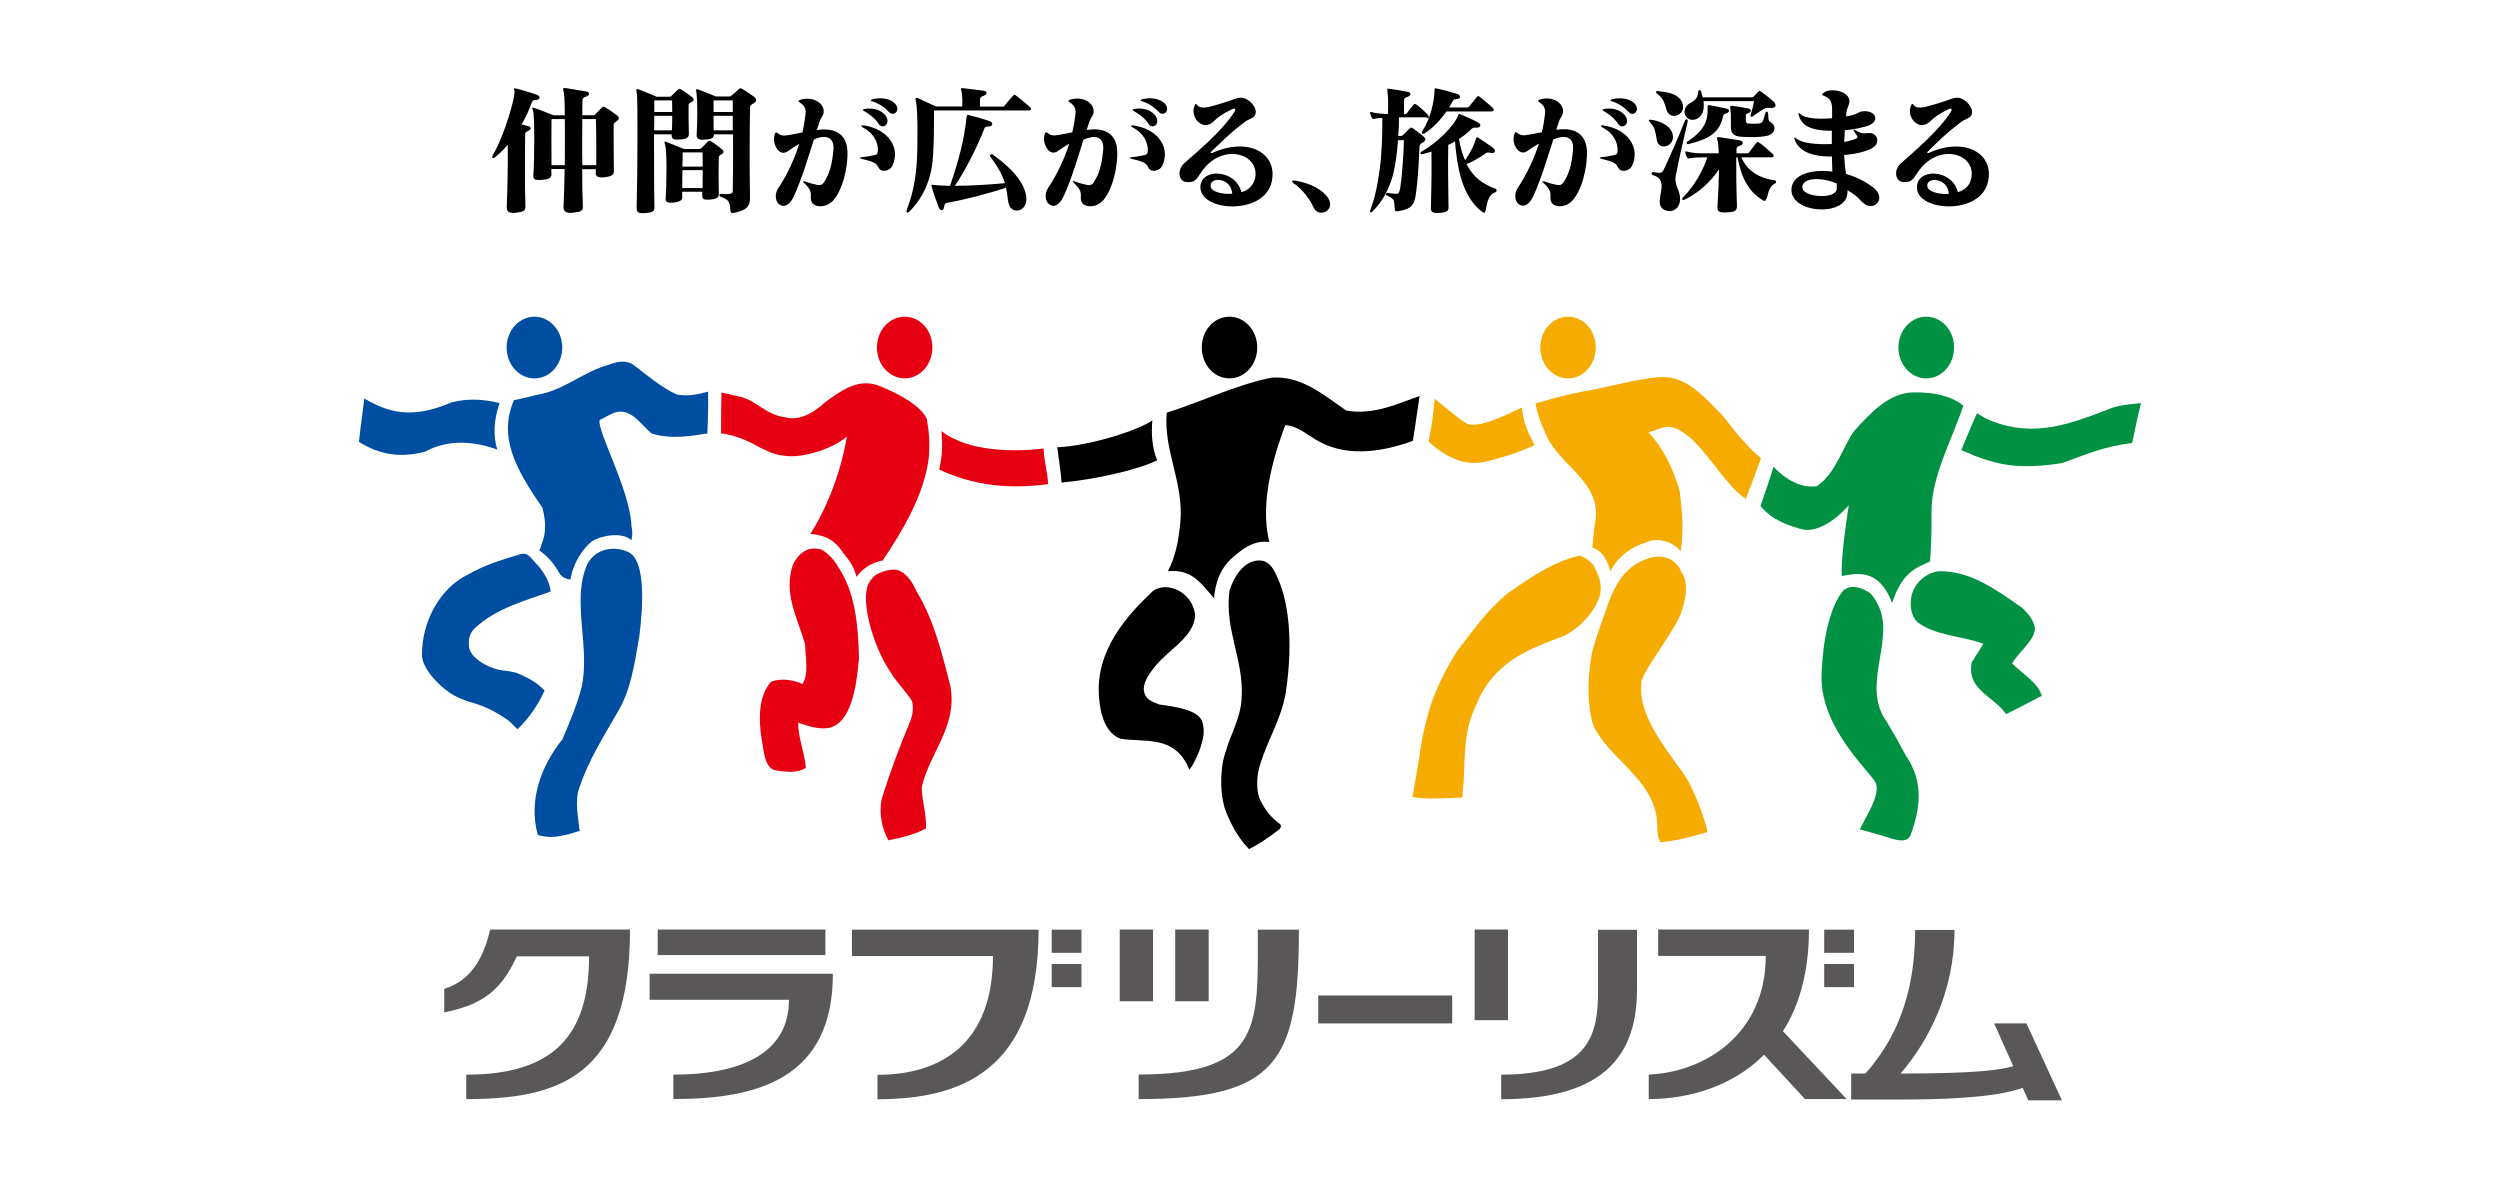 <svg width="284" height="135" viewBox="0 0 284 135" fill="none" xmlns="http://www.w3.org/2000/svg">
<path d="M50.464 112.33V115.009C55.66 113.998 57.232 111.705 58.723 108.642H66.918C66.918 117.735 62.781 122.081 52.966 122.081V124.856C63.422 124.856 71.569 122.402 71.569 105.595H55.692C54.971 108.53 53.752 111.288 50.48 112.33H50.464Z" fill="#595757"/>
<path d="M96.78 108.61H112.801C112.801 118.409 107.06 122.097 99.683 122.097V124.872C108.888 124.872 117.981 121.889 117.981 105.611H96.78V108.61Z" fill="#595757"/>
<path d="M73.799 113.581H89.627C89.627 119.852 83.806 122.081 76.493 122.081V124.855C86.259 124.855 94.615 122.434 94.615 110.614H73.799V113.581Z" fill="#595757"/>
<path d="M205.481 105.595H188.369V108.594H200.589C200.589 117.543 193.565 121.824 187.295 122.065V124.856C191.753 124.856 196.773 123.46 200.397 119.82L205.048 124.856H209.779L202.546 117.142C204.358 114.287 205.497 110.502 205.497 105.595H205.481Z" fill="#595757"/>
<path d="M230.226 116.26H226.538L228.703 121.119C227.211 121.552 224.453 121.953 216.097 121.953H215.905C219.048 118.313 222.031 112.651 222.031 105.643H217.557C217.557 113.293 215.183 118.264 211.912 121.953C210.981 121.953 210.292 121.953 210.292 121.953V124.904H216.21C224.533 124.904 228.141 124.198 229.777 123.573L230.419 125H234.235L230.21 116.276L230.226 116.26Z" fill="#595757"/>
<path d="M210.613 105.611H207.229V108.241H210.613V105.611Z" fill="#595757"/>
<path d="M210.613 109.508H207.229V112.138H210.613V109.508Z" fill="#595757"/>
<path d="M130.987 105.595H127.203V113.742H130.987V105.595Z" fill="#595757"/>
<path d="M137.306 105.595H133.505V113.742H137.306V105.595Z" fill="#595757"/>
<path d="M93.765 105.595H74.713V108.497H93.765V105.595Z" fill="#595757"/>
<path d="M122.857 105.611H119.473V108.241H122.857V105.611Z" fill="#595757"/>
<path d="M122.857 109.508H119.473V112.138H122.857V109.508Z" fill="#595757"/>
<path d="M129.352 122.065V124.856C145.084 124.856 147.554 120.606 147.554 105.611H142.887C142.887 116.356 143.545 122.065 129.352 122.065Z" fill="#595757"/>
<path d="M181.537 105.611V112.507C181.537 117.35 180.751 122.081 170.535 122.081V124.872C182.547 124.872 185.963 119.579 185.963 112.395V105.627H181.537V105.611Z" fill="#595757"/>
<path d="M164.97 113.084H149.751V116.259H164.97V113.084Z" fill="#595757"/>
<path d="M171.305 105.595H167.52V115.891H171.305V105.595Z" fill="#595757"/>
<path d="M70.126 13.701C69.885 13.893 69.709 13.974 69.709 14.182C69.709 15.064 69.709 18.384 69.741 19.458C69.741 19.939 69.34 20.036 68.731 20.132C68.121 20.212 67.656 20.132 67.672 19.667C67.672 19.538 67.688 19.378 67.688 19.218H66.133C66.133 20.87 66.165 22.409 66.213 23.404C66.245 23.949 66.004 24.061 65.154 24.157C64.16 24.286 63.968 23.917 64.016 23.387C64.064 22.682 64.112 21.062 64.144 19.202H62.636C62.636 19.442 62.636 19.651 62.636 19.811C62.669 20.276 62.236 20.372 61.562 20.437C60.985 20.485 60.552 20.453 60.584 19.988C60.712 18.288 60.76 13.204 60.552 12.594C60.391 12.193 60.488 12.193 60.68 12.258C61.289 12.45 62.861 13.091 62.861 13.091H64.16C64.16 11.76 64.112 10.766 64.048 10.526C63.936 10.044 63.904 9.964 64.288 10.012C64.946 10.125 65.892 10.269 66.55 10.381C67.015 10.461 67.047 10.83 66.582 10.975C66.293 11.071 66.165 11.151 66.165 11.392C66.165 11.76 66.165 12.338 66.149 13.091H67.352C67.496 13.091 67.56 13.043 67.64 12.979C67.913 12.707 68.153 12.434 68.394 12.193C68.474 12.097 68.602 12.097 68.747 12.193C69.196 12.45 69.677 12.787 70.142 13.14C70.302 13.268 70.399 13.492 70.126 13.701ZM60.969 11.344C60.52 11.344 60.488 11.456 60.311 11.889C60.087 12.514 59.734 13.332 59.253 14.134C59.525 14.198 59.894 14.294 60.006 14.326C60.439 14.455 60.295 14.759 60.038 14.856C59.718 14.984 59.654 15.064 59.654 15.337C59.654 17.133 59.59 20.677 59.686 23.42C59.702 23.949 59.477 24.061 58.611 24.173C57.649 24.27 57.553 23.917 57.569 23.404C57.633 22.008 57.713 18.576 57.681 16.443C57.232 16.973 56.735 17.454 56.254 17.855C55.949 18.095 55.821 17.903 55.981 17.63C57.328 15.353 58.595 10.846 58.435 10.333C58.355 10.093 58.355 9.98 58.659 10.06C59.333 10.237 60.215 10.493 61.017 10.782C61.434 10.943 61.37 11.311 60.969 11.344ZM67.672 13.524H66.149C66.149 15.016 66.117 16.941 66.149 18.769H67.736C67.752 17.101 67.736 14.455 67.688 13.524H67.672ZM62.653 13.524C62.636 14.391 62.636 17.053 62.653 18.769H64.16C64.16 17.021 64.192 15.08 64.16 13.524H62.653Z" fill="black"/>
<path d="M85.634 11.728C85.297 11.921 85.201 11.953 85.201 12.338C85.153 15.273 85.137 19.122 85.201 22.457C85.217 23.58 84.672 23.869 83.453 24.173C83.084 24.27 82.972 24.141 82.972 23.917C82.907 22.874 82.811 22.714 81.865 22.345C81.673 22.265 81.673 22.008 81.897 22.024C82.25 22.024 82.619 22.072 82.875 22.024C83.196 21.976 83.244 21.896 83.244 21.623C83.276 19.939 83.292 17.646 83.276 15.257H81.095C81.127 15.674 80.823 15.818 80.085 15.866C79.347 15.914 79.123 15.77 79.139 15.305C79.235 13.845 79.235 11.504 79.139 10.75C79.043 10.028 79.058 10.076 79.379 10.189C79.957 10.381 81.32 10.959 81.32 10.959H82.811C82.956 10.959 83.004 10.943 83.084 10.862C83.341 10.654 83.693 10.349 83.95 10.109C84.046 10.012 84.142 9.996 84.335 10.109C84.784 10.381 85.201 10.654 85.682 11.007C85.971 11.231 85.987 11.536 85.65 11.712L85.634 11.728ZM78.594 11.568C78.353 11.712 78.225 11.728 78.225 11.953C78.209 12.819 78.225 14.166 78.257 15.241C78.257 15.722 77.76 15.818 77.214 15.85C76.669 15.882 76.3 15.85 76.3 15.401V15.257H74.296C74.296 18.095 74.296 21.319 74.344 23.596C74.36 24.029 73.991 24.173 73.301 24.205C72.708 24.237 72.307 24.253 72.323 23.628C72.435 19.154 72.451 11.408 72.355 10.734C72.243 10.028 72.275 10.06 72.596 10.173C73.413 10.477 74.584 10.991 74.584 10.991H76.028C76.172 10.991 76.22 10.975 76.268 10.894C76.541 10.622 76.781 10.397 77.022 10.173C77.118 10.076 77.246 10.076 77.391 10.173C77.84 10.445 78.209 10.702 78.626 11.039C78.834 11.215 78.882 11.424 78.594 11.584V11.568ZM82.025 17.486C81.785 17.646 81.657 17.678 81.657 17.871C81.624 18.961 81.624 20.709 81.657 22.056C81.689 22.521 81.192 22.618 80.726 22.666C80.181 22.698 79.764 22.73 79.78 22.265C79.78 22.105 79.78 21.944 79.78 21.784H77.487C77.503 21.976 77.503 22.201 77.503 22.393C77.535 22.858 76.974 22.954 76.477 23.019C76.076 23.051 75.578 23.051 75.611 22.586C75.739 20.886 75.771 17.069 75.562 16.475C75.402 16.074 75.514 16.042 75.739 16.139C76.589 16.475 77.711 16.924 77.711 16.924H79.411C79.572 16.924 79.62 16.892 79.684 16.828C79.957 16.556 80.165 16.315 80.422 16.058C80.534 15.946 80.63 15.946 80.791 16.058C81.256 16.379 81.576 16.588 82.009 16.956C82.25 17.149 82.234 17.357 81.993 17.502L82.025 17.486ZM83.228 11.408H81.063C81.063 11.809 81.047 12.258 81.063 12.723H83.244C83.244 12.274 83.244 11.841 83.244 11.408H83.228ZM76.332 11.408H74.328C74.328 11.809 74.328 12.258 74.328 12.723H76.364C76.364 12.258 76.364 11.809 76.348 11.408H76.332ZM83.244 13.156H81.063C81.063 13.717 81.063 14.294 81.063 14.807H83.244C83.244 14.262 83.244 13.701 83.244 13.156ZM74.328 13.156C74.311 13.685 74.328 14.246 74.311 14.807H76.332C76.364 14.262 76.364 13.669 76.364 13.156H74.328ZM79.812 17.309H77.551C77.551 17.79 77.551 18.336 77.519 18.929C77.519 18.929 79.844 18.929 79.828 18.929C79.828 18.368 79.828 17.806 79.812 17.309ZM77.519 19.33C77.503 20.02 77.503 20.725 77.503 21.367H79.812C79.812 20.709 79.828 20.004 79.828 19.33H77.519Z" fill="black"/>
<path d="M100.966 12.707C100.533 12.226 99.875 11.761 99.153 11.536C98.849 11.456 98.833 11.36 99.153 11.263C99.891 11.087 100.869 11.119 101.511 11.616C102.473 12.386 101.591 13.38 100.966 12.707ZM99.795 14.038C99.33 13.364 98.752 12.963 98.159 12.611C97.935 12.482 97.999 12.434 98.207 12.386C99.009 12.226 99.923 12.386 100.501 13.011C101.334 13.909 100.34 14.856 99.795 14.054V14.038ZM99.843 19.122C99.602 18.625 99.426 18.4 98.063 18.095C97.598 17.983 97.566 17.871 98.031 17.839C98.512 17.807 98.913 17.694 99.362 17.614C99.635 17.566 99.715 17.406 99.731 17.101C99.763 16.155 99.218 15.08 98.031 14.487C97.742 14.342 97.774 14.214 98.111 14.246C100.934 14.663 102.313 16.812 101.383 18.801C101.078 19.491 100.068 19.587 99.859 19.106L99.843 19.122ZM94.454 22.939C93.701 23.66 92.466 23.532 92.209 22.955C91.888 22.249 92.562 21.912 91.359 20.806C91.151 20.629 91.215 20.517 91.504 20.629C91.985 20.806 92.322 20.902 92.883 21.014C93.284 21.078 93.476 20.918 93.621 20.677C94.166 19.811 94.519 18.913 94.679 16.957C94.775 15.706 93.973 15.305 92.803 15.706C92.674 15.754 92.562 15.802 92.45 15.866C91.84 17.791 91.119 20.26 90.172 22.313C89.724 23.307 89.034 23.66 88.457 23.163C88.088 22.842 87.975 22.024 88.408 21.383C89.483 19.795 90.349 17.807 90.782 16.347C89.643 17.005 89.419 17.358 88.986 17.358C88.328 17.358 87.655 16.235 88.04 15.177C88.104 15 88.2 15 88.328 15.112C88.713 15.433 89.05 15.449 89.643 15.337C90.156 15.257 90.654 15.144 91.151 15.048C91.311 14.375 91.407 13.701 91.504 13.027C91.568 12.53 91.52 12.065 90.926 11.696C90.638 11.52 90.654 11.408 90.99 11.312C92.338 10.959 93.412 11.632 93.556 12.45C93.669 13.076 93.3 13.236 93.091 13.845C93.011 14.134 92.899 14.439 92.787 14.759C92.851 14.759 92.899 14.759 92.963 14.759C94.823 14.503 96.171 15.209 96.267 17.133C96.363 19.009 95.673 21.832 94.471 22.971L94.454 22.939Z" fill="black"/>
<path d="M116.875 12.546H106.098C106.098 13.236 106.146 17.213 105.857 18.945C105.44 21.431 104.366 22.97 103.291 24.045C103.099 24.253 102.89 24.157 103.018 23.82C103.532 22.441 103.933 21.046 104.125 18.737C104.285 16.828 104.253 12.402 104.077 11.68C103.917 11.023 104.077 11.071 104.333 11.167C104.991 11.472 105.52 11.744 106.322 12.097H109.305C109.353 11.472 109.305 10.878 109.257 10.525C109.129 9.964 109.097 9.996 109.481 10.028C109.786 10.06 111.326 10.237 111.727 10.301C112.176 10.381 112.176 10.734 111.759 10.878C111.534 10.943 111.326 11.055 111.326 11.279V12.113H113.812C113.972 12.113 114.068 12.113 114.148 11.969C114.437 11.616 114.758 11.215 115.095 10.862C115.191 10.75 115.271 10.718 115.431 10.862C115.993 11.295 116.442 11.664 117.019 12.177C117.131 12.29 117.244 12.546 116.875 12.546ZM114.565 23.083C114.453 22.521 114.421 21.896 114.277 21.319C112.4 21.96 109.385 22.746 107.589 23.035C107.397 23.067 107.284 23.195 107.252 23.468C107.188 24.013 106.819 23.997 106.643 23.564C106.402 22.954 106.049 21.96 105.873 21.335C105.793 21.078 105.745 20.934 106.162 21.014C106.627 21.078 107.236 21.078 107.926 21.11C108.92 18.175 109.546 15.866 109.802 13.284C109.834 12.963 109.947 13.059 110.203 13.107C110.909 13.284 111.855 13.556 112.432 13.765C112.881 13.957 112.785 14.374 112.272 14.374C111.951 14.358 111.871 14.471 111.823 14.599C111.165 16.379 109.658 19.394 108.471 21.11C110.38 21.11 112.657 20.95 114.164 20.805C113.876 19.923 113.395 18.977 112.529 17.838C112.368 17.614 112.577 17.438 112.785 17.566C114.886 19.041 116.442 20.789 116.586 22.409C116.762 24.109 114.854 24.43 114.581 23.099L114.565 23.083Z" fill="black"/>
<path d="M131.629 12.707C131.18 12.226 130.538 11.761 129.817 11.536C129.512 11.456 129.496 11.36 129.785 11.263C130.522 11.087 131.517 11.119 132.158 11.616C133.12 12.386 132.238 13.38 131.613 12.707H131.629ZM130.458 14.038C129.993 13.364 129.4 12.963 128.79 12.611C128.598 12.482 128.63 12.434 128.838 12.386C129.64 12.226 130.57 12.386 131.148 13.011C131.982 13.909 130.987 14.856 130.458 14.054V14.038ZM130.506 19.122C130.266 18.625 130.089 18.4 128.742 18.095C128.277 17.983 128.229 17.871 128.694 17.839C129.175 17.807 129.576 17.694 130.041 17.614C130.298 17.566 130.378 17.406 130.394 17.101C130.41 16.155 129.881 15.08 128.678 14.487C128.389 14.342 128.437 14.214 128.758 14.246C131.597 14.663 132.976 16.812 132.046 18.801C131.725 19.491 130.731 19.587 130.506 19.106V19.122ZM125.118 22.939C124.364 23.66 123.129 23.532 122.873 22.955C122.568 22.249 123.225 21.912 122.007 20.806C121.798 20.629 121.862 20.517 122.151 20.629C122.616 20.806 122.969 20.902 123.53 21.014C123.931 21.078 124.14 20.918 124.268 20.677C124.813 19.811 125.166 18.913 125.326 16.957C125.422 15.722 124.621 15.305 123.466 15.722C123.338 15.77 123.225 15.802 123.081 15.866C122.472 17.791 121.766 20.26 120.82 22.313C120.355 23.307 119.681 23.66 119.12 23.147C118.735 22.826 118.639 22.008 119.056 21.367C120.13 19.779 121.012 17.791 121.461 16.331C120.307 16.989 120.098 17.341 119.665 17.341C119.024 17.341 118.334 16.219 118.703 15.161C118.767 14.984 118.863 14.984 118.992 15.096C119.376 15.417 119.713 15.433 120.307 15.321C120.82 15.241 121.317 15.128 121.814 15.032C121.974 14.359 122.087 13.685 122.167 13.011C122.231 12.514 122.167 12.049 121.59 11.68C121.301 11.504 121.317 11.392 121.654 11.296C123.001 10.943 124.075 11.616 124.22 12.434C124.332 13.06 123.963 13.22 123.755 13.829C123.658 14.118 123.562 14.423 123.45 14.743C123.514 14.743 123.546 14.743 123.626 14.743C125.487 14.487 126.834 15.193 126.914 17.117C127.01 18.993 126.321 21.816 125.134 22.955L125.118 22.939Z" fill="black"/>
<path d="M136.36 21.367C136.264 19.041 140.369 19.154 141.027 21.832C141.668 21.64 142.374 21.191 142.582 20.228C143.112 17.55 139.215 16.267 136.841 19.058C135.959 20.1 136.023 20.79 134.756 20.677C133.922 20.613 133.65 19.33 134.548 18.528C135.975 17.261 138.814 14.92 140.241 12.691C140.433 12.386 140.273 12.258 140 12.386C137.691 13.493 138.076 13.958 137.178 14.182C136.312 14.423 135.205 13.22 135.702 12.001C135.815 11.729 135.863 11.761 136.007 11.937C136.296 12.322 136.889 12.242 137.402 12.129C137.98 12.001 138.83 11.713 139.455 11.52C139.952 11.376 140.385 11.151 140.834 11.103C141.732 11.007 142.743 12.065 142.647 12.803C142.566 13.477 141.989 13.412 141.396 13.861C139.471 15.321 138.942 15.978 137.627 17.197C137.45 17.326 137.579 17.438 137.723 17.374C141.813 15.513 145.213 17.406 144.459 20.677C143.593 24.462 136.488 24.045 136.376 21.367H136.36ZM137.547 21.271C137.675 21.72 138.669 22.105 139.984 22.008C139.856 20.052 137.21 20.052 137.547 21.271Z" fill="black"/>
<path d="M150.906 22.538C150.425 21.704 148.885 20.741 147.041 20.517C146.656 20.469 146.752 20.661 146.929 20.805C148.051 21.543 148.853 22.762 149.206 23.532C149.751 24.831 151.74 23.949 150.906 22.553V22.538Z" fill="black"/>
<path d="M169.461 12.659H164.313C163.672 13.589 162.822 14.519 161.859 15.128C161.555 15.321 161.426 15.128 161.587 14.872C162.485 13.492 162.918 11.632 162.966 10.269C162.966 10.076 162.966 9.996 163.174 10.044C164.024 10.237 164.73 10.413 165.548 10.67C165.981 10.814 165.981 11.215 165.468 11.263C165.147 11.279 165.115 11.327 164.987 11.552C164.858 11.76 164.762 11.985 164.618 12.209H166.59C166.751 12.209 166.815 12.209 166.927 12.065C167.152 11.776 167.504 11.327 167.777 11.007C167.889 10.894 167.954 10.894 168.114 11.007C168.611 11.392 169.076 11.809 169.605 12.274C169.718 12.37 169.782 12.642 169.461 12.642V12.659ZM162.084 13.332H158.925C158.925 13.957 158.908 14.679 158.844 15.449H159.085C159.261 15.449 159.341 15.385 159.422 15.305C159.662 15.064 159.919 14.791 160.143 14.583C160.256 14.487 160.352 14.455 160.512 14.583C160.929 14.872 161.298 15.144 161.651 15.449C161.907 15.658 162.132 15.946 161.571 16.219C161.33 16.363 161.25 16.443 161.25 16.812C161.202 18.063 161.106 19.779 160.961 21.078C160.737 23.131 160.673 23.676 158.828 23.997C158.492 24.061 158.459 23.933 158.443 23.74C158.347 22.81 158.508 22.634 157.609 22.233C157.337 22.12 157.417 21.896 157.674 21.928C157.978 21.96 158.203 21.992 158.443 22.008C158.844 22.04 158.957 22.008 159.085 21.238C159.277 19.956 159.47 17.245 159.486 15.93H158.812C158.716 17.341 158.524 18.817 158.219 19.956C157.674 21.816 156.952 22.971 155.91 24.029C155.749 24.205 155.573 24.141 155.669 23.869C156.134 22.602 156.471 21.255 156.743 19.17C156.968 17.534 157.048 15.273 157.032 13.396C156.679 13.396 156.326 13.444 156.15 13.508C156.006 13.54 155.893 13.508 155.829 13.364C155.765 13.236 155.701 13.043 155.653 12.883C155.605 12.707 155.637 12.691 155.829 12.739C156.294 12.883 157.096 12.947 157.674 12.947C157.706 11.889 157.706 11.392 157.658 10.862C157.593 10.028 157.497 10.044 157.882 10.092C158.636 10.189 159.181 10.285 159.887 10.429C160.384 10.509 160.288 10.862 159.919 10.991C159.614 11.103 159.502 11.151 159.502 11.376C159.486 11.841 159.502 12.578 159.502 12.979C159.63 12.979 159.726 12.979 159.823 12.851C160.063 12.546 160.288 12.242 160.592 11.889C160.673 11.776 160.769 11.776 160.929 11.889C161.33 12.193 161.731 12.546 162.212 13.059C162.308 13.156 162.437 13.428 162.068 13.428L162.084 13.332ZM169.862 21.832C169.14 22.12 168.964 22.826 168.771 23.885C168.707 24.221 168.579 24.237 168.338 24.045C166.494 22.586 165.596 20.1 165.291 16.058C165.051 16.219 164.794 16.331 164.522 16.459C164.473 19.025 164.522 21.238 164.554 23.596C164.554 23.949 164.313 24.141 163.543 24.189C162.87 24.237 162.533 24.125 162.549 23.676C162.613 21.062 162.645 19.571 162.613 17.229C162.292 17.325 161.956 17.422 161.619 17.502C161.33 17.566 161.25 17.341 161.539 17.181C163.255 16.235 165.163 14.326 165.628 13.156C165.708 12.931 165.74 12.915 165.917 12.995C166.526 13.236 167.248 13.557 167.905 13.909C168.306 14.118 168.242 14.519 167.745 14.503C167.424 14.487 167.312 14.503 167.136 14.679C166.735 15.08 166.27 15.449 165.74 15.786C165.901 16.764 166.141 17.55 166.43 18.207C167.088 17.277 167.472 16.427 167.665 15.802C167.713 15.593 167.745 15.529 167.954 15.658C168.499 15.994 169.14 16.459 169.637 16.812C169.958 17.037 169.862 17.47 169.397 17.373C169.092 17.309 168.916 17.293 168.739 17.438C168.226 17.823 167.424 18.288 166.606 18.656C167.392 20.196 168.547 20.95 169.862 21.431C170.054 21.495 170.086 21.768 169.846 21.864L169.862 21.832Z" fill="black"/>
<path d="M184.985 12.707C184.552 12.226 183.911 11.761 183.189 11.536C182.868 11.456 182.868 11.36 183.157 11.263C183.895 11.087 184.889 11.119 185.53 11.616C186.493 12.386 185.611 13.396 184.985 12.707ZM183.798 14.038C183.333 13.364 182.788 12.963 182.163 12.611C181.954 12.482 182.002 12.434 182.211 12.386C183.013 12.226 183.943 12.386 184.504 13.011C185.354 13.909 184.344 14.856 183.798 14.054V14.038ZM183.863 19.122C183.622 18.625 183.462 18.4 182.098 18.095C181.633 17.983 181.585 17.871 182.066 17.839C182.547 17.807 182.948 17.694 183.413 17.614C183.67 17.566 183.766 17.406 183.766 17.101C183.782 16.155 183.253 15.08 182.05 14.487C181.762 14.342 181.81 14.214 182.13 14.246C184.969 14.663 186.332 16.812 185.418 18.801C185.097 19.491 184.103 19.587 183.879 19.106L183.863 19.122ZM178.458 22.939C177.704 23.66 176.485 23.532 176.229 22.955C175.908 22.249 176.582 21.912 175.363 20.806C175.154 20.629 175.218 20.517 175.507 20.629C175.988 20.806 176.325 20.902 176.902 21.014C177.303 21.078 177.496 20.918 177.64 20.677C178.185 19.811 178.538 18.913 178.698 16.957C178.795 15.706 177.993 15.305 176.822 15.706C176.694 15.754 176.582 15.786 176.453 15.85C175.828 17.774 175.122 20.244 174.176 22.297C173.711 23.291 173.037 23.644 172.46 23.131C172.091 22.81 171.979 21.992 172.412 21.351C173.486 19.763 174.368 17.774 174.817 16.315C173.647 16.973 173.438 17.326 173.021 17.326C172.348 17.326 171.658 16.203 172.059 15.144C172.107 14.968 172.219 14.968 172.332 15.08C172.717 15.401 173.053 15.417 173.647 15.305C174.16 15.225 174.657 15.112 175.154 15.016C175.331 14.342 175.427 13.669 175.507 12.995C175.571 12.498 175.507 12.033 174.93 11.664C174.641 11.488 174.657 11.376 174.994 11.279C176.325 10.927 177.399 11.6 177.544 12.418C177.656 13.043 177.303 13.204 177.095 13.813C176.999 14.102 176.902 14.407 176.79 14.727C176.87 14.727 176.902 14.727 176.966 14.727C178.811 14.471 180.158 15.177 180.27 17.101C180.366 18.977 179.677 21.8 178.474 22.939H178.458Z" fill="black"/>
<path d="M189.315 12.466C189.091 11.697 188.93 11.119 188.241 10.638C188.048 10.494 188.096 10.317 188.353 10.349C189.395 10.462 190.646 10.606 191.095 11.648C191.689 13.012 189.716 13.829 189.315 12.466ZM201.022 12.258C200.605 12.21 200.541 12.21 199.098 13.22C198.905 13.332 198.825 13.236 198.873 13.044C199.05 12.514 199.178 11.969 199.258 11.488H193.517C193.613 12.29 193.533 13.108 192.779 13.493C191.897 13.926 191.063 13.108 191.464 12.258C191.801 11.488 192.811 11.729 192.923 10.43C192.923 10.157 193.18 10.189 193.244 10.398C193.292 10.59 193.356 10.815 193.421 11.055H198.921C199.082 11.055 199.162 11.055 199.258 10.927C199.451 10.718 199.595 10.574 199.723 10.43C199.868 10.285 199.932 10.317 200.092 10.43C200.429 10.67 201.151 11.232 201.455 11.504C201.824 11.857 201.856 12.354 201.006 12.258H201.022ZM200.686 15.433C199.868 15.61 198.825 15.61 197.735 15.53C196.917 15.465 196.628 15.113 196.628 14.407C196.628 14.054 196.66 12.899 196.564 12.354C196.532 12.049 196.532 12.001 196.772 12.017C197.254 12.082 198.055 12.21 198.601 12.322C198.986 12.402 199.018 12.675 198.649 12.835C198.424 12.931 198.344 12.915 198.328 13.124C198.328 13.332 198.328 13.589 198.328 13.733C198.328 13.958 198.456 14.022 198.697 14.038C198.921 14.054 199.451 14.07 199.739 14.038C200.22 13.99 200.301 13.797 200.525 12.899C200.589 12.611 200.862 12.579 200.862 12.931C200.91 13.653 200.862 13.733 201.199 13.926C201.776 14.246 201.776 15.209 200.67 15.449L200.686 15.433ZM196.083 12.883C195.874 12.931 195.794 13.012 195.73 13.236C195.361 15.129 193.982 15.85 191.817 16.363C191.592 16.428 191.544 16.171 191.673 16.091C193.597 14.84 194.046 13.733 193.982 12.226C193.982 11.969 193.982 11.921 194.239 11.953C194.656 12.017 195.634 12.226 196.147 12.338C196.484 12.418 196.548 12.755 196.083 12.883ZM188.209 15.866C188.064 15.064 188 14.407 187.423 13.878C187.23 13.701 187.294 13.557 187.551 13.605C188.577 13.749 189.748 14.214 190.021 15.257C190.325 16.588 188.465 17.245 188.192 15.882L188.209 15.866ZM190.518 19.266C190.374 19.94 190.165 20.421 190.55 21.335C191.448 23.372 190.181 24.174 189.379 23.949C187.278 23.388 190.085 20.581 187.808 19.908C187.519 19.828 187.599 19.507 187.856 19.555C188.417 19.619 188.754 19.779 188.978 19.314C189.764 17.646 190.582 15.77 191.416 13.701C191.512 13.445 191.785 13.525 191.721 13.797C191.24 15.914 190.694 18.272 190.502 19.266H190.518ZM200.637 22.57C200.589 22.778 200.541 22.907 200.317 22.778C198.697 21.864 197.815 20.244 197.382 17.871H197.238C197.221 19.234 197.238 21.239 197.318 23.356C197.334 23.901 197.109 24.093 196.243 24.125C195.185 24.19 195.072 23.981 195.105 23.452C195.185 22.393 195.249 20.726 195.281 19.234C194.303 20.694 192.94 21.928 191.368 22.682C191.143 22.81 190.983 22.602 191.175 22.425C192.41 21.255 193.501 19.314 193.95 17.871H193.549C192.923 17.871 192.266 17.903 191.945 17.999C191.817 18.031 191.705 17.983 191.64 17.855C191.56 17.727 191.496 17.55 191.464 17.374C191.4 17.197 191.464 17.181 191.64 17.213C192.122 17.374 192.956 17.422 193.549 17.422H195.249C195.217 16.796 195.201 16.331 195.137 16.091C195.024 15.594 194.976 15.53 195.377 15.594C195.65 15.642 197.43 15.898 197.638 15.946C198.216 16.091 197.959 16.476 197.687 16.54C197.446 16.604 197.27 16.716 197.27 16.957C197.27 17.101 197.27 17.245 197.27 17.422H198.392C198.553 17.422 198.617 17.422 198.729 17.277C198.97 16.989 199.258 16.54 199.531 16.219C199.643 16.091 199.707 16.091 199.868 16.219C200.365 16.572 200.83 16.973 201.375 17.486C201.487 17.582 201.6 17.871 201.231 17.871H197.815C198.569 19.619 200.172 20.309 201.6 20.485C201.808 20.501 201.808 20.774 201.632 20.854C201.054 21.127 200.91 21.704 200.702 22.57H200.637Z" fill="black"/>
<path d="M211.479 22.907C211.014 22.329 210.532 21.977 209.859 21.608C209.907 21.72 209.859 21.88 209.859 22.025C209.586 24.639 203.46 24.254 203.508 21.544C203.54 19.828 205.753 19.186 208.159 19.491C208.143 18.962 208.111 18.384 208.111 17.775C205.657 17.823 204.31 17.085 203.861 15.834C203.781 15.626 203.877 15.562 204.021 15.706C204.727 16.283 206.234 16.428 208.095 16.363C208.095 15.866 208.095 15.337 208.095 14.856C205.352 14.856 204.615 14.07 204.326 13.06C204.262 12.835 204.326 12.771 204.518 12.963C204.967 13.396 206.315 13.589 208.127 13.429V12.434C208.127 11.793 208.015 11.167 207.213 10.895C206.924 10.783 206.924 10.718 207.181 10.526C207.87 9.981 209.907 10.285 210.083 11.344C210.148 11.825 209.939 11.937 209.779 12.611C209.747 12.803 209.731 13.012 209.715 13.22C210.917 13.06 211.142 12.707 211.495 12.659C213.163 12.418 213.724 13.91 211.928 14.375C211.142 14.583 210.404 14.728 209.57 14.792C209.554 15.241 209.522 15.706 209.506 16.123C210.067 16.027 210.516 15.882 210.693 15.818C210.965 15.738 211.046 15.61 210.981 15.465C210.901 15.305 210.805 15.193 210.661 14.984C210.484 14.728 210.548 14.664 210.773 14.792C211.671 15.321 211.847 15.097 212.361 15.113C213.307 15.113 213.676 16.267 212.649 16.845C211.896 17.245 210.773 17.502 209.49 17.614C209.538 18.416 209.602 19.154 209.715 19.763C210.998 20.116 212.2 20.79 212.922 21.399C214.397 22.666 212.665 24.27 211.495 22.875L211.479 22.907ZM208.656 20.854C207.165 20.164 204.711 20.052 204.743 21.319C204.775 22.41 208.656 22.73 208.656 21.399V20.854Z" fill="black"/>
<path d="M217.765 21.367C217.669 19.041 221.775 19.154 222.416 21.832C223.058 21.64 223.763 21.191 223.94 20.228C224.469 17.55 220.604 16.267 218.246 19.058C217.364 20.1 217.396 20.79 216.162 20.677C215.328 20.613 215.055 19.33 215.953 18.544C217.364 17.277 220.203 14.92 221.63 12.691C221.807 12.386 221.646 12.258 221.39 12.386C219.08 13.493 219.465 13.958 218.567 14.182C217.701 14.423 216.579 13.22 217.092 12.001C217.204 11.729 217.252 11.761 217.396 11.937C217.685 12.322 218.279 12.242 218.792 12.129C219.353 12.001 220.219 11.713 220.844 11.52C221.326 11.376 221.759 11.151 222.208 11.103C223.106 11.007 224.1 12.065 224.02 12.803C223.956 13.477 223.378 13.412 222.769 13.861C220.861 15.321 220.299 15.962 219.016 17.197C218.84 17.326 218.952 17.438 219.112 17.374C223.186 15.513 226.602 17.422 225.832 20.677C224.966 24.462 217.878 24.045 217.765 21.367ZM218.968 21.271C219.096 21.72 220.091 22.105 221.39 22.024C221.261 20.068 218.615 20.068 218.968 21.271Z" fill="black"/>
<path d="M76.894 44.829C78.225 45.022 79.027 44.861 80.438 44.492C80.47 46.481 80.438 47.235 80.358 49.24C78.497 49.528 76.22 49.945 74.023 49.24C72.596 48.021 71.649 46.273 69.725 46.898C69.18 47.139 68.394 47.588 68.121 47.716C67.784 48.919 71.569 55.639 71.73 59.728C71.826 60.305 71.89 60.562 71.73 61.38C70.719 60.402 68.33 60.803 67.271 61.476C66.325 62.198 65.122 63.834 64.802 65.838C64.417 65.79 64.016 65.694 63.615 65.229C63.118 64.347 62.492 63.401 61.257 62.519C61.257 62.519 61.353 62.438 61.562 61.701C62.011 60.61 62.059 59.359 61.61 57.659C58.451 53.121 56.622 49.528 58.386 45.455C59.686 45.214 60.263 44.99 61.658 44.717C64.336 44.076 66.517 42.135 69.18 41.429C70.046 41.077 71.088 40.868 71.938 41.429C73.542 42.664 75.145 44.011 76.894 44.829Z" fill="#004EA2"/>
<path d="M51.362 45.695C53.046 45.278 54.762 45.294 56.751 45.791C56.093 47.748 55.997 49.416 56.494 51.084C54.072 50.154 50.961 49.833 48.299 51.308C45.557 52.03 43.151 51.693 40.778 50.202C40.97 48.357 41.163 47.074 41.387 45.262C44.755 47.315 47.577 47.315 51.362 45.679V45.695Z" fill="#004EA2"/>
<path d="M71.393 62.727C73.397 63.673 73.045 69.03 72.628 72.269C72.13 75.188 71.681 78.363 70.206 80.817C68.65 83.543 66.934 86.206 65.844 89.381C65.251 90.905 65.7 92.941 65.844 94.385C65.315 94.545 65.219 94.577 64.657 94.754C63.278 95.058 62.588 95.251 61.097 94.866C59.958 90.76 61.61 86.831 63.887 83.993C64.785 81.859 65.571 80.015 66.052 78.123C67.127 73.504 64.817 68.132 66.774 63.978C67.8 62.214 69.917 62.005 71.393 62.727Z" fill="#004EA2"/>
<path d="M60.68 63.786C61.546 64.636 62.428 65.87 62.556 67.201C59.733 68.212 56.398 69.062 53.912 71.387C53.27 72.077 53.222 72.638 53.27 73.472C53.447 74.739 55.211 75.573 55.628 75.749C56.494 76.086 56.879 76.15 57.713 76.231C58.643 76.407 58.563 76.375 59.092 76.615C60.455 77.225 61.097 77.658 61.867 78.444C61.097 80.112 60.151 81.523 58.787 82.838C58.13 82.245 58.082 82.084 57.617 81.747C56.029 80.673 54.922 80.16 53.158 79.679C51.763 79.181 51.089 78.812 50.015 77.834C48.989 76.872 47.994 75.669 47.93 74.418C47.93 70.377 50.159 66.688 53.174 65.261C54.89 64.283 56.703 63.657 59.124 62.952C59.814 62.775 60.054 63.048 60.712 63.802L60.68 63.786Z" fill="#004EA2"/>
<path d="M57.553 39.473C57.553 37.533 58.98 35.977 60.712 35.977C62.444 35.977 63.871 37.533 63.871 39.473C63.871 41.414 62.46 42.985 60.712 42.985C58.964 42.985 57.553 41.414 57.553 39.473Z" fill="#004EA2"/>
<path d="M223.042 46.064C221.694 50.106 219.369 54.163 219.417 58.269C219.449 60.53 219.369 61.909 219.257 63.77L217.91 64.411C216.723 65.101 216.097 65.79 215.328 67.442C215.103 68.084 214.943 68.501 214.943 68.501C214.478 67.234 213.756 66.159 212.81 65.63C211.783 65.052 210.565 65.165 209.217 65.437C209.153 63.24 209.666 59.68 210.019 57.403C208.592 59.054 206.347 60.594 204.647 60.113C202.915 59.632 201.231 58.99 199.996 57.483C200.605 55.671 200.958 54.724 201.471 53.025C202.77 54.42 204.647 55.526 206.411 55.222C208.512 53.81 209.33 50.811 210.597 48.999C212.489 46.93 214.606 44.541 217.509 44.573C219.529 44.573 221.39 44.846 223.01 46.048L223.042 46.064Z" fill="#009143"/>
<path d="M243.217 45.792C242.719 47.684 242.575 48.807 242.206 50.314C238.983 50.731 237.283 51.517 234.236 52.608C231.237 53.089 228.623 53.089 226.618 52.511C225.704 52.287 225.191 52.094 224.26 51.758C223.779 51.517 222.801 51.148 222.801 51.148C222.993 50.683 223.491 49.416 224.581 46.946C225.335 47.331 225.367 47.508 226.297 47.844C231.14 49.737 235.262 48.149 239.833 46.369C240.827 46 242.158 45.904 243.233 45.792H243.217Z" fill="#009143"/>
<path d="M229.521 68.902C230.258 69.511 231.012 70.345 231.173 71.355C231.14 72.799 229.264 74.098 228.574 75.381C229.906 76.664 231.59 77.642 231.942 79.053C231.477 79.262 228.767 80.721 227.885 81.122C226.57 79.117 223.378 78.412 223.988 75.236L225.319 73.135C222.994 72.253 219.818 72.237 217.765 70.634C217.076 69.896 216.899 68.677 217.204 67.458C217.701 65.935 219.032 65.021 220.283 64.892C223.747 64.828 226.698 66.929 229.521 68.918V68.902Z" fill="#009143"/>
<path d="M212.297 67.266C212.826 67.635 213.323 68.629 213.499 69.046C215.151 72.943 211.415 77.947 214.333 81.988C215.312 83.624 215.745 84.409 216.531 85.869C218.664 88.996 218.038 92.107 217.06 94.834C216.643 95.924 215.183 95.347 214.221 95.058C212.89 94.641 212.184 94.481 211.27 94.224C212.104 92.54 213.628 90.247 213.083 88.948C212.666 87.874 206.956 82.966 206.924 77.016C206.94 75.108 207.293 69.816 209.282 67.218C209.971 66.4 211.238 66.576 212.297 67.298V67.266Z" fill="#009143"/>
<path d="M215.664 39.473C215.664 37.533 217.076 35.977 218.824 35.977C220.572 35.977 221.983 37.533 221.983 39.473C221.983 41.414 220.572 42.985 218.824 42.985C217.076 42.985 215.664 41.414 215.664 39.473Z" fill="#009143"/>
<path d="M195.666 47.171C196.901 48.791 198.489 50.779 200.044 52.046C199.387 53.922 198.954 55.061 198.312 56.681C195.794 54.933 193.709 50.747 191.192 49.111C189.363 47.941 188.85 48.694 187.278 49.111C189.026 51.036 189.973 53.024 190.807 55.751C191.127 58.381 191.288 60.065 190.919 62.663C190.342 61.733 188.513 60.915 186.99 61.62C185.418 62.086 183.734 63.208 182.964 64.908C182.596 63.657 181.986 62.519 180.88 62.214C181.008 61.203 180.992 60.835 181.12 59.856C182.355 54.676 177.079 53.137 175.507 49.095C175.01 47.989 174.657 47.042 174.417 45.84C177.223 45.006 178.715 44.653 181.361 44.188C183.879 43.675 185.755 43.129 188.144 42.873C191.448 42.456 193.421 44.958 195.634 47.155L195.666 47.171Z" fill="#F6AB00"/>
<path d="M180.96 64.123C181.537 65.165 182.146 66.416 181.681 67.827C181.024 69.848 178.827 71.933 177.063 72.462C176.229 72.767 176.068 72.863 175.427 73.103C171.802 74.531 169.06 76.487 167.617 80.272C166.35 82.87 166.398 85.596 166.286 88.708C166.157 89.702 166.157 89.959 166.125 90.6C164.345 90.632 162.388 90.873 160.464 90.536C160.817 88.467 161.154 86.623 161.442 84.682C161.587 83.463 161.859 82.565 162.324 80.785C162.821 78.973 164.056 76.247 165.484 74.034C167.488 71.419 168.948 69.287 171.353 67.346C173.727 65.694 176.373 63.818 179.42 63.128C180.142 63.337 180.495 63.641 180.96 64.138V64.123Z" fill="#F6AB00"/>
<path d="M191.079 65.085C191.849 66.4 191.496 67.987 191.015 69.527C190.325 71.612 186.3 76.6 186.46 77.578C185.931 82.245 191.304 87.168 192.138 89.461C192.795 90.793 193.196 91.835 193.677 93.374C193.806 93.808 193.87 94 193.95 94.513C192.25 95.058 190.422 95.507 188.609 95.684C188.321 95.026 188.273 94.802 188.273 93.968C188.289 88.852 183.397 86.735 181.216 82.838C180.671 81.908 180.046 78.62 180.815 74.37C181.008 73.087 183.028 67.667 183.028 67.667C184.023 65.486 185.145 64.123 187.262 63.433C188.609 62.952 190.406 63.288 191.047 65.085H191.079Z" fill="#F6AB00"/>
<path d="M174.978 39.473C174.978 37.533 176.389 35.977 178.137 35.977C179.885 35.977 181.28 37.533 181.28 39.473C181.28 41.414 179.869 42.985 178.137 42.985C176.405 42.985 174.978 41.414 174.978 39.473Z" fill="#F6AB00"/>
<path d="M162.982 45.31C164.233 46.257 166.061 47.941 166.863 48.213C168.274 48.454 170.391 47.492 172.893 46.289C173.101 48.181 173.55 49.079 174.336 50.571C172.3 51.501 171.033 51.838 169.012 52.399C167.392 52.768 165.275 52.848 162.292 50.186C162.565 48.646 162.821 47.411 162.982 45.31Z" fill="#F6AB00"/>
<path d="M105.296 47.652C105.552 49.063 105.648 50.395 105.504 52.046C104.959 56.296 102.505 60.338 100.276 63.673C99.234 63.85 98.015 64.475 97.309 65.534C96.956 64.299 96.635 63.882 95.882 62.936C94.919 61.492 94.053 60.851 92.065 60.642C94.037 57.547 95.545 53.506 96.202 49.609C94.23 51.228 90.91 51.982 89.467 51.806C88.264 51.71 87.735 51.533 86.307 50.828C85.602 50.427 83.773 49.416 81.913 49.24C81.913 47.46 81.913 46.016 81.961 44.589C82.587 44.749 83.244 44.862 84.126 45.086C85.922 45.503 87.029 47.139 89.178 47.396C90.67 47.861 92.45 46.931 93.733 45.696C95.417 44.493 97.485 42.825 99.971 43.867C102.601 44.942 104.718 46.257 105.312 47.652H105.296Z" fill="#E60012"/>
<path d="M95.208 64.395C97.165 67.266 97.502 71.115 97.582 74.771C97.309 77.995 96.7 82.293 94.022 82.71C92.899 82.854 91.84 82.485 90.67 82.1C90.67 83.8 91.391 85.468 91.552 87.216C90.654 87.825 89.339 87.745 87.911 87.473C86.789 86.975 86.789 85.275 86.516 83.944C86.147 81.555 86.195 79.005 87.591 77.449C88.729 77 90.092 77.225 91.167 77.706C91.904 76.487 91.488 74.739 91.456 73.183C90.557 70.072 88.954 67.362 90.092 64.106C91.343 61.636 93.204 62.422 93.332 62.438C94.037 62.823 94.727 63.561 95.208 64.379V64.395Z" fill="#E60012"/>
<path d="M104.157 67.234C106.162 70.601 107.012 74.242 107.974 77.963C108.776 82.613 105.568 85.516 104.702 89.461C104.782 91.273 105.231 92.332 105.199 94.112C103.884 94.818 102.409 95.154 100.933 95.459C100.228 94.224 99.827 92.524 100.148 90.808C101.094 87.745 102.2 84.794 103.419 81.892C103.724 81.074 103.772 80.384 103.612 79.678C103.002 78.636 101.928 77.594 101.254 76.503C100.356 75.172 99.666 73.697 99.153 72.109C98.464 70.088 97.854 66.849 99.057 65.742C99.522 64.988 101.03 64.748 100.965 64.78C102.489 64.331 103.547 65.854 104.141 67.234H104.157Z" fill="#E60012"/>
<path d="M99.618 39.473C99.618 37.533 101.03 35.977 102.778 35.977C104.526 35.977 105.921 37.533 105.921 39.473C105.921 41.414 104.51 42.985 102.778 42.985C101.046 42.985 99.618 41.414 99.618 39.473Z" fill="#E60012"/>
<path d="M118.559 50.972C118.623 52.592 118.96 53.297 119.072 54.997C114.726 55.574 110.765 55.222 106.691 53.345C107.076 51.597 107.076 50.651 106.948 48.967C109.995 51.373 115.351 51.341 118.559 50.956V50.972Z" fill="#E60012"/>
<path d="M144.956 65.261C146.287 67.891 146.993 72.462 146.063 78.684C145.549 81.683 144.138 83.752 143.208 86.671C142.743 87.922 142.679 89.686 143.096 90.761C143.705 92.011 144.395 92.877 145.405 93.615C145.533 93.728 145.614 94 145.229 94.289C144.17 95.091 143.048 95.892 141.893 96.454C140.674 95.235 139.744 93.535 139.118 91.787C138.701 90.231 138.637 88.772 138.846 87.008C138.942 86.366 139.054 85.933 139.247 85.356C139.792 83.48 140.61 82.181 140.963 80.16C141.636 75.381 139.006 71.724 139.68 67.073C140.193 65.422 141.316 63.77 142.903 63.673C144.074 63.593 144.587 64.475 144.956 65.261Z" fill="black"/>
<path d="M135.754 69.669C135.866 71.545 134.07 72.988 132.787 74.127C131.68 75.089 130.012 76.789 129.932 78.216C129.964 79.564 131.071 79.74 131.68 80.029C133.348 80.253 136.106 80.606 136.572 81.969C136.94 83.076 136.652 84.102 136.283 85.193C135.978 85.93 135.673 86.716 135.112 87.438C133.476 83.38 129.98 84.391 127.254 83.91C125.65 83.284 125.009 81.28 124.864 79.355C124.319 73.822 128.248 69.717 130.942 67.167C132.001 66.333 133.701 66.718 134.599 67.6C135.273 68.193 135.577 68.883 135.754 69.685V69.669Z" fill="black"/>
<path d="M136.52 39.473C136.52 37.533 137.931 35.977 139.663 35.977C141.395 35.977 142.823 37.533 142.823 39.473C142.823 41.414 141.412 42.985 139.663 42.985C137.915 42.985 136.52 41.414 136.52 39.473Z" fill="black"/>
<path d="M131.452 52.287C129.368 53.329 124.653 54.436 120.595 54.821C120.499 53.73 120.451 53.201 120.098 50.811C123.867 50.651 129.48 48.822 130.907 47.748C130.635 50.731 131.468 52.287 131.468 52.287H131.452Z" fill="black"/>
<path d="M152.878 46.625C156.038 47.235 158.989 45.759 161.266 44.989L160.512 50.073C157.673 51.132 153.375 52.078 149.943 50.202C148.644 49.56 147.506 48.373 145.998 48.293C145.084 50.827 142.951 56.697 144.202 61.572C142.454 61.348 141.187 62.31 139.984 63.368C138.573 64.619 138.044 66.287 137.916 67.971C136.472 66.303 135.414 64.619 132.671 64.892C133.553 63.24 133.89 61.331 134.083 59.391C134.516 54.82 132.142 51.18 132.543 46.882C136.536 45.631 140.257 43.755 144.443 42.905C147.891 42.648 150.409 44.925 152.894 46.609L152.878 46.625Z" fill="black"/>
</svg>

